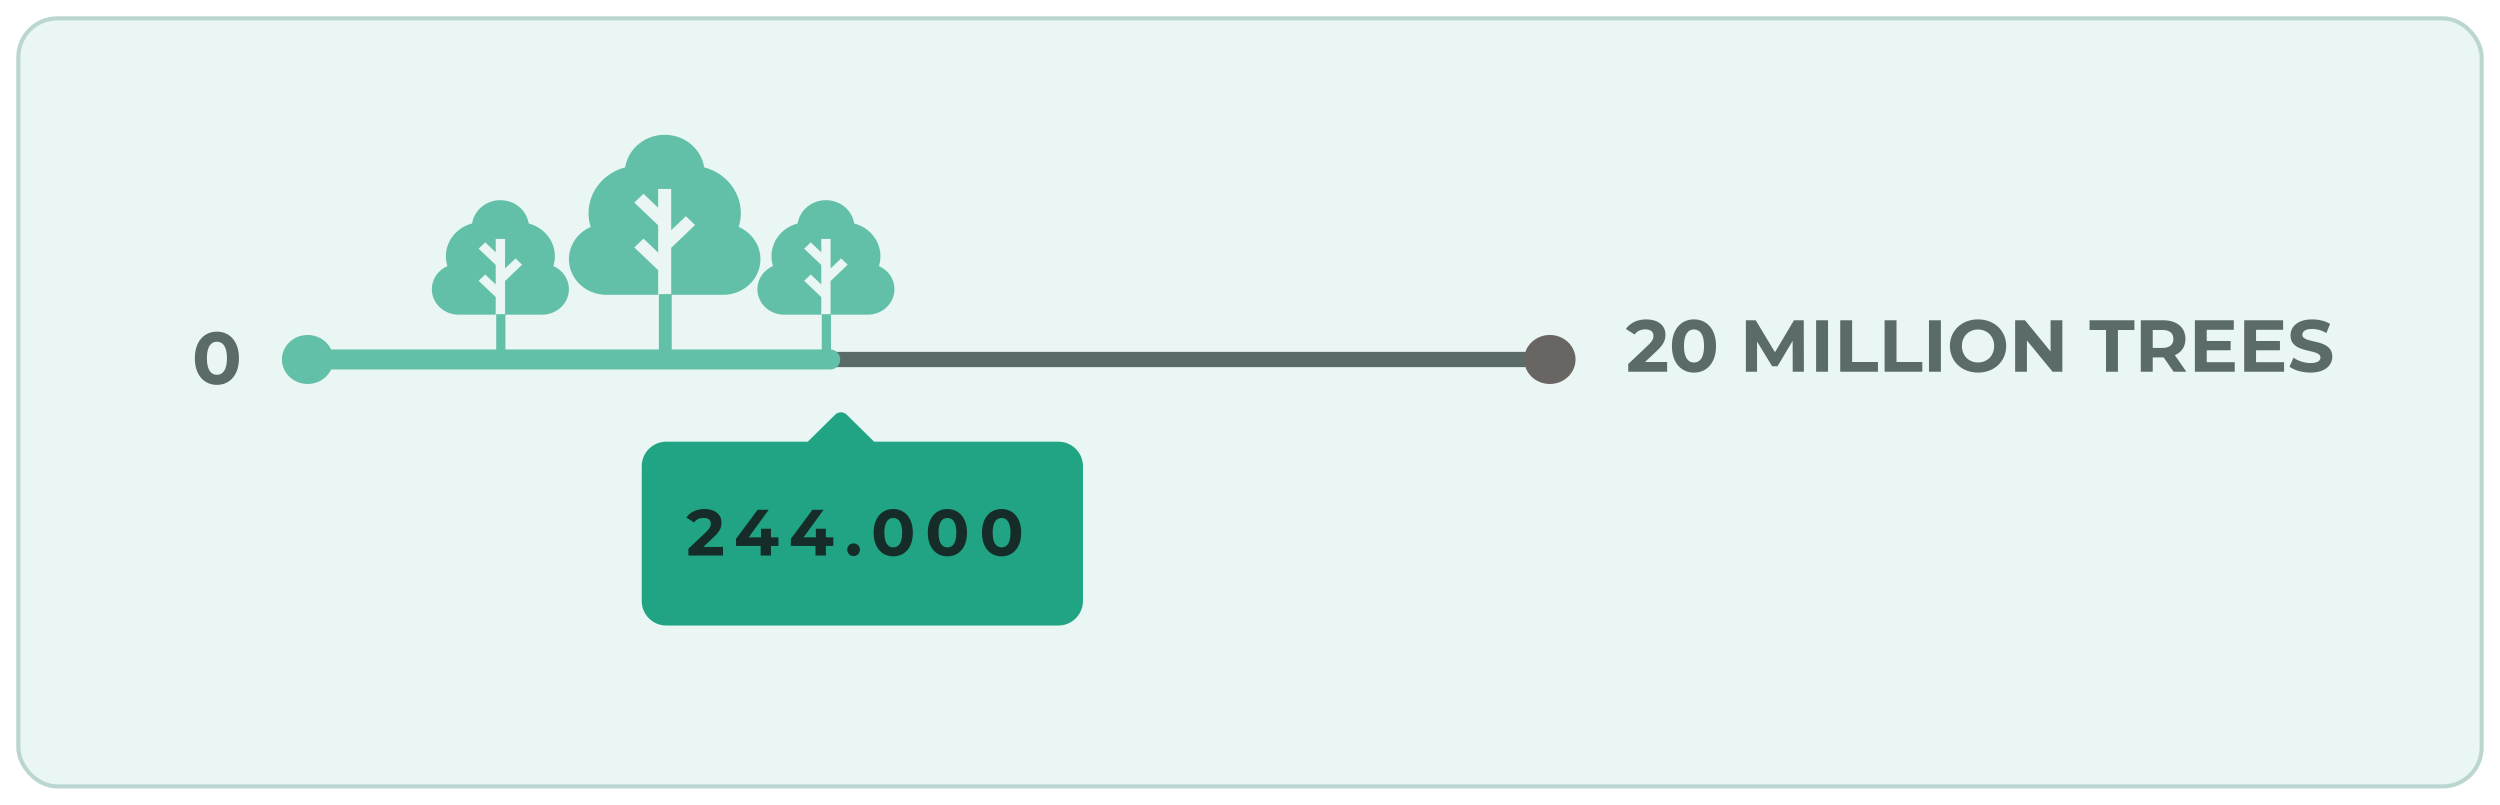 <svg width="612" height="197" viewBox="0 0 612 197" fill="none" xmlns="http://www.w3.org/2000/svg">
<g opacity="0.7">
<g filter="url(#filter0_d_5_2)">
<rect x="4" width="604" height="189" rx="10" fill="#E0F2EE"/>
<rect x="4.5" y="0.5" width="603" height="188" rx="9.5" stroke="#9EC5BE"/>
</g>
<path d="M402.698 88.624L405.596 85.888C407.36 84.25 407.702 83.134 407.702 81.91C407.702 79.624 405.83 78.184 403.022 78.184C400.754 78.184 398.99 79.102 398.018 80.524L400.142 81.892C400.754 81.046 401.672 80.632 402.752 80.632C404.084 80.632 404.768 81.208 404.768 82.198C404.768 82.81 404.57 83.458 403.454 84.52L398.594 89.11V91H408.116V88.624H402.698ZM414.684 91.216C417.798 91.216 420.084 88.858 420.084 84.7C420.084 80.542 417.798 78.184 414.684 78.184C411.588 78.184 409.284 80.542 409.284 84.7C409.284 88.858 411.588 91.216 414.684 91.216ZM414.684 88.75C413.244 88.75 412.236 87.562 412.236 84.7C412.236 81.838 413.244 80.65 414.684 80.65C416.142 80.65 417.15 81.838 417.15 84.7C417.15 87.562 416.142 88.75 414.684 88.75ZM441.592 91L441.556 78.4H439.162L434.518 86.23L429.802 78.4H427.39V91H430.126V83.602L433.816 89.668H435.13L438.838 83.44L438.856 91H441.592ZM444.582 91H447.498V78.4H444.582V91ZM450.488 91H459.722V88.624H453.404V78.4H450.488V91ZM461.351 91H470.585V88.624H464.267V78.4H461.351V91ZM472.215 91H475.131V78.4H472.215V91ZM484.223 91.216C488.183 91.216 491.117 88.462 491.117 84.7C491.117 80.938 488.183 78.184 484.223 78.184C480.245 78.184 477.329 80.956 477.329 84.7C477.329 88.444 480.245 91.216 484.223 91.216ZM484.223 88.732C481.973 88.732 480.281 87.094 480.281 84.7C480.281 82.306 481.973 80.668 484.223 80.668C486.473 80.668 488.165 82.306 488.165 84.7C488.165 87.094 486.473 88.732 484.223 88.732ZM501.984 78.4V86.05L495.72 78.4H493.308V91H496.188V83.35L502.47 91H504.864V78.4H501.984ZM515.553 91H518.469V80.776H522.501V78.4H511.521V80.776H515.553V91ZM535.23 91L532.404 86.95C534.042 86.248 534.996 84.862 534.996 82.972C534.996 80.146 532.89 78.4 529.524 78.4H524.07V91H526.986V87.49H529.524H529.668L532.098 91H535.23ZM532.044 82.972C532.044 84.34 531.144 85.168 529.362 85.168H526.986V80.776H529.362C531.144 80.776 532.044 81.586 532.044 82.972ZM540.205 88.66V85.744H546.055V83.476H540.205V80.74H546.829V78.4H537.307V91H547.062V88.66H540.205ZM552.281 88.66V85.744H558.131V83.476H552.281V80.74H558.905V78.4H549.383V91H559.139V88.66H552.281ZM565.599 91.216C569.199 91.216 570.945 89.416 570.945 87.31C570.945 82.684 563.619 84.286 563.619 81.964C563.619 81.172 564.285 80.524 566.013 80.524C567.129 80.524 568.335 80.848 569.505 81.514L570.405 79.3C569.235 78.562 567.615 78.184 566.031 78.184C562.449 78.184 560.721 79.966 560.721 82.108C560.721 86.788 568.047 85.168 568.047 87.526C568.047 88.3 567.345 88.876 565.617 88.876C564.105 88.876 562.521 88.336 561.459 87.562L560.469 89.758C561.585 90.622 563.601 91.216 565.599 91.216Z" fill="#152C28"/>
<path d="M53.095 94.216C56.209 94.216 58.495 91.858 58.495 87.7C58.495 83.542 56.209 81.184 53.095 81.184C49.999 81.184 47.695 83.542 47.695 87.7C47.695 91.858 49.999 94.216 53.095 94.216ZM53.095 91.75C51.655 91.75 50.647 90.562 50.647 87.7C50.647 84.838 51.655 83.65 53.095 83.65C54.553 83.65 55.561 84.838 55.561 87.7C55.561 90.562 54.553 91.75 53.095 91.75Z" fill="#152C28"/>
<path d="M81.597 88H373.111" stroke="#152C28" stroke-width="3.74" stroke-linecap="round"/>
<path d="M77.403 88H203.236" stroke="#20A483" stroke-width="4.899" stroke-linecap="round"/>
<path d="M151.854 88L172.826 88" stroke="#20A483" stroke-width="4" stroke-linecap="round"/>
<path d="M161.292 90V72H164.437V90H161.292Z" fill="#20A483"/>
<path d="M155.27 60.571L157.528 58.418L161.118 61.842V55.163L155.27 49.586L157.528 47.432L161.118 50.856V46.257H164.312V56.349L167.902 52.925L170.161 55.079L164.312 60.656V72.172H177.027C182.063 72.172 186.16 68.265 186.16 63.462C186.16 61.487 185.447 59.552 184.152 58.015C183.26 56.956 182.116 56.111 180.833 55.548C181.18 54.46 181.356 53.331 181.356 52.174C181.356 49.399 180.312 46.713 178.418 44.611C176.823 42.841 174.711 41.575 172.376 40.969C172.076 38.973 171.107 37.132 169.579 35.691C167.74 33.955 165.302 33 162.715 33C160.128 33 157.69 33.955 155.851 35.69C154.323 37.132 153.355 38.973 153.054 40.969C150.719 41.575 148.607 42.841 147.013 44.611C145.118 46.713 144.075 49.399 144.075 52.174C144.075 53.331 144.25 54.46 144.597 55.547C143.315 56.11 142.171 56.955 141.279 58.015C139.984 59.552 139.271 61.487 139.271 63.462C139.271 68.264 143.368 72.171 148.404 72.171H161.118V66.149L155.27 60.571Z" fill="#20A483"/>
<path d="M121.474 89.791V76.91H123.726V89.791H121.474Z" fill="#20A483"/>
<path d="M117.165 68.731L118.781 67.19L121.35 69.64V64.861L117.165 60.869L118.781 59.328L121.35 61.778V58.487H123.636V65.709L126.205 63.259L127.821 64.8L123.636 68.792V77.033H132.735C136.339 77.033 139.271 74.237 139.271 70.8C139.271 69.386 138.761 68.002 137.834 66.902C137.196 66.144 136.377 65.539 135.459 65.136C135.707 64.358 135.833 63.55 135.833 62.722C135.833 60.736 135.086 58.813 133.73 57.309C132.589 56.043 131.078 55.137 129.407 54.703C129.192 53.275 128.499 51.957 127.405 50.925C126.089 49.684 124.344 49 122.493 49C120.642 49 118.897 49.684 117.581 50.925C116.488 51.957 115.794 53.275 115.579 54.703C113.908 55.136 112.397 56.043 111.256 57.309C109.9 58.813 109.153 60.736 109.153 62.721C109.153 63.55 109.279 64.358 109.527 65.136C108.609 65.539 107.791 66.144 107.152 66.901C106.226 68.002 105.715 69.386 105.715 70.8C105.715 74.237 108.647 77.033 112.251 77.033H121.35V72.723L117.165 68.731Z" fill="#20A483"/>
<path d="M201.169 89.791V76.91H203.42V89.791H201.169Z" fill="#20A483"/>
<path d="M196.859 68.731L198.475 67.19L201.045 69.64V64.861L196.859 60.869L198.475 59.328L201.045 61.778V58.487H203.33V65.709L205.9 63.259L207.516 64.8L203.33 68.792V77.033H212.43C216.033 77.033 218.965 74.237 218.965 70.8C218.965 69.386 218.455 68.002 217.528 66.902C216.89 66.144 216.071 65.539 215.154 65.136C215.402 64.358 215.527 63.55 215.527 62.722C215.527 60.736 214.781 58.813 213.425 57.309C212.284 56.043 210.772 55.137 209.101 54.703C208.886 53.275 208.193 51.957 207.1 50.925C205.783 49.684 204.039 49 202.187 49C200.336 49 198.592 49.684 197.275 50.925C196.182 51.957 195.489 53.275 195.274 54.703C193.603 55.136 192.091 56.043 190.95 57.309C189.594 58.813 188.848 60.736 188.848 62.721C188.848 63.55 188.973 64.358 189.222 65.136C188.304 65.539 187.485 66.144 186.847 66.901C185.92 68.002 185.41 69.386 185.41 70.8C185.41 74.237 188.342 77.033 191.945 77.033H201.045V72.723L196.859 68.731Z" fill="#20A483"/>
<ellipse cx="75.305" cy="88" rx="6.292" ry="6" fill="#20A483"/>
<ellipse cx="379.403" cy="88" rx="6.292" ry="6" fill="#292421"/>
</g>
<path fill-rule="evenodd" clip-rule="evenodd" d="M207.262 101.508C206.483 100.74 205.232 100.74 204.454 101.508L197.919 107.949C197.862 108.006 197.809 108.064 197.76 108.124H163.097C159.784 108.124 157.097 110.81 157.097 114.124V147.124C157.097 150.438 159.784 153.124 163.097 153.124H259.104C262.418 153.124 265.104 150.438 265.104 147.124V114.124C265.104 110.81 262.418 108.124 259.104 108.124H213.956C213.907 108.064 213.854 108.006 213.797 107.949L207.262 101.508Z" fill="#20A483"/>
<path d="M172.176 133.888L174.752 131.456C176.32 130 176.624 129.008 176.624 127.92C176.624 125.888 174.96 124.608 172.464 124.608C170.448 124.608 168.88 125.424 168.016 126.688L169.904 127.904C170.448 127.152 171.264 126.784 172.224 126.784C173.408 126.784 174.016 127.296 174.016 128.176C174.016 128.72 173.84 129.296 172.848 130.24L168.528 134.32V136H176.992V133.888H172.176ZM190.561 131.536H188.737V129.44H186.289V131.536H183.281L188.177 124.8H185.457L180.177 131.904V133.648H186.209V136H188.737V133.648H190.561V131.536ZM203.992 131.536H202.168V129.44H199.72V131.536H196.712L201.608 124.8H198.888L193.608 131.904V133.648H199.64V136H202.168V133.648H203.992V131.536ZM208.952 136.128C209.816 136.128 210.504 135.472 210.504 134.56C210.504 133.632 209.816 133.024 208.952 133.024C208.088 133.024 207.4 133.632 207.4 134.56C207.4 135.472 208.088 136.128 208.952 136.128ZM218.665 136.192C221.433 136.192 223.465 134.096 223.465 130.4C223.465 126.704 221.433 124.608 218.665 124.608C215.913 124.608 213.865 126.704 213.865 130.4C213.865 134.096 215.913 136.192 218.665 136.192ZM218.665 134C217.385 134 216.489 132.944 216.489 130.4C216.489 127.856 217.385 126.8 218.665 126.8C219.961 126.8 220.857 127.856 220.857 130.4C220.857 132.944 219.961 134 218.665 134ZM231.924 136.192C234.692 136.192 236.724 134.096 236.724 130.4C236.724 126.704 234.692 124.608 231.924 124.608C229.172 124.608 227.124 126.704 227.124 130.4C227.124 134.096 229.172 136.192 231.924 136.192ZM231.924 134C230.644 134 229.748 132.944 229.748 130.4C229.748 127.856 230.644 126.8 231.924 126.8C233.22 126.8 234.116 127.856 234.116 130.4C234.116 132.944 233.22 134 231.924 134ZM245.183 136.192C247.951 136.192 249.983 134.096 249.983 130.4C249.983 126.704 247.951 124.608 245.183 124.608C242.431 124.608 240.383 126.704 240.383 130.4C240.383 134.096 242.431 136.192 245.183 136.192ZM245.183 134C243.903 134 243.007 132.944 243.007 130.4C243.007 127.856 243.903 126.8 245.183 126.8C246.479 126.8 247.375 127.856 247.375 130.4C247.375 132.944 246.479 134 245.183 134Z" fill="#152C28"/>
<defs>
<filter id="filter0_d_5_2" x="0" y="0" width="612" height="197" filterUnits="userSpaceOnUse" color-interpolation-filters="sRGB">
<feFlood flood-opacity="0" result="BackgroundImageFix"/>
<feColorMatrix in="SourceAlpha" type="matrix" values="0 0 0 0 0 0 0 0 0 0 0 0 0 0 0 0 0 0 127 0" result="hardAlpha"/>
<feOffset dy="4"/>
<feGaussianBlur stdDeviation="2"/>
<feComposite in2="hardAlpha" operator="out"/>
<feColorMatrix type="matrix" values="0 0 0 0 0 0 0 0 0 0 0 0 0 0 0 0 0 0 0.1 0"/>
<feBlend mode="normal" in2="BackgroundImageFix" result="effect1_dropShadow_5_2"/>
<feBlend mode="normal" in="SourceGraphic" in2="effect1_dropShadow_5_2" result="shape"/>
</filter>
</defs>
</svg>
